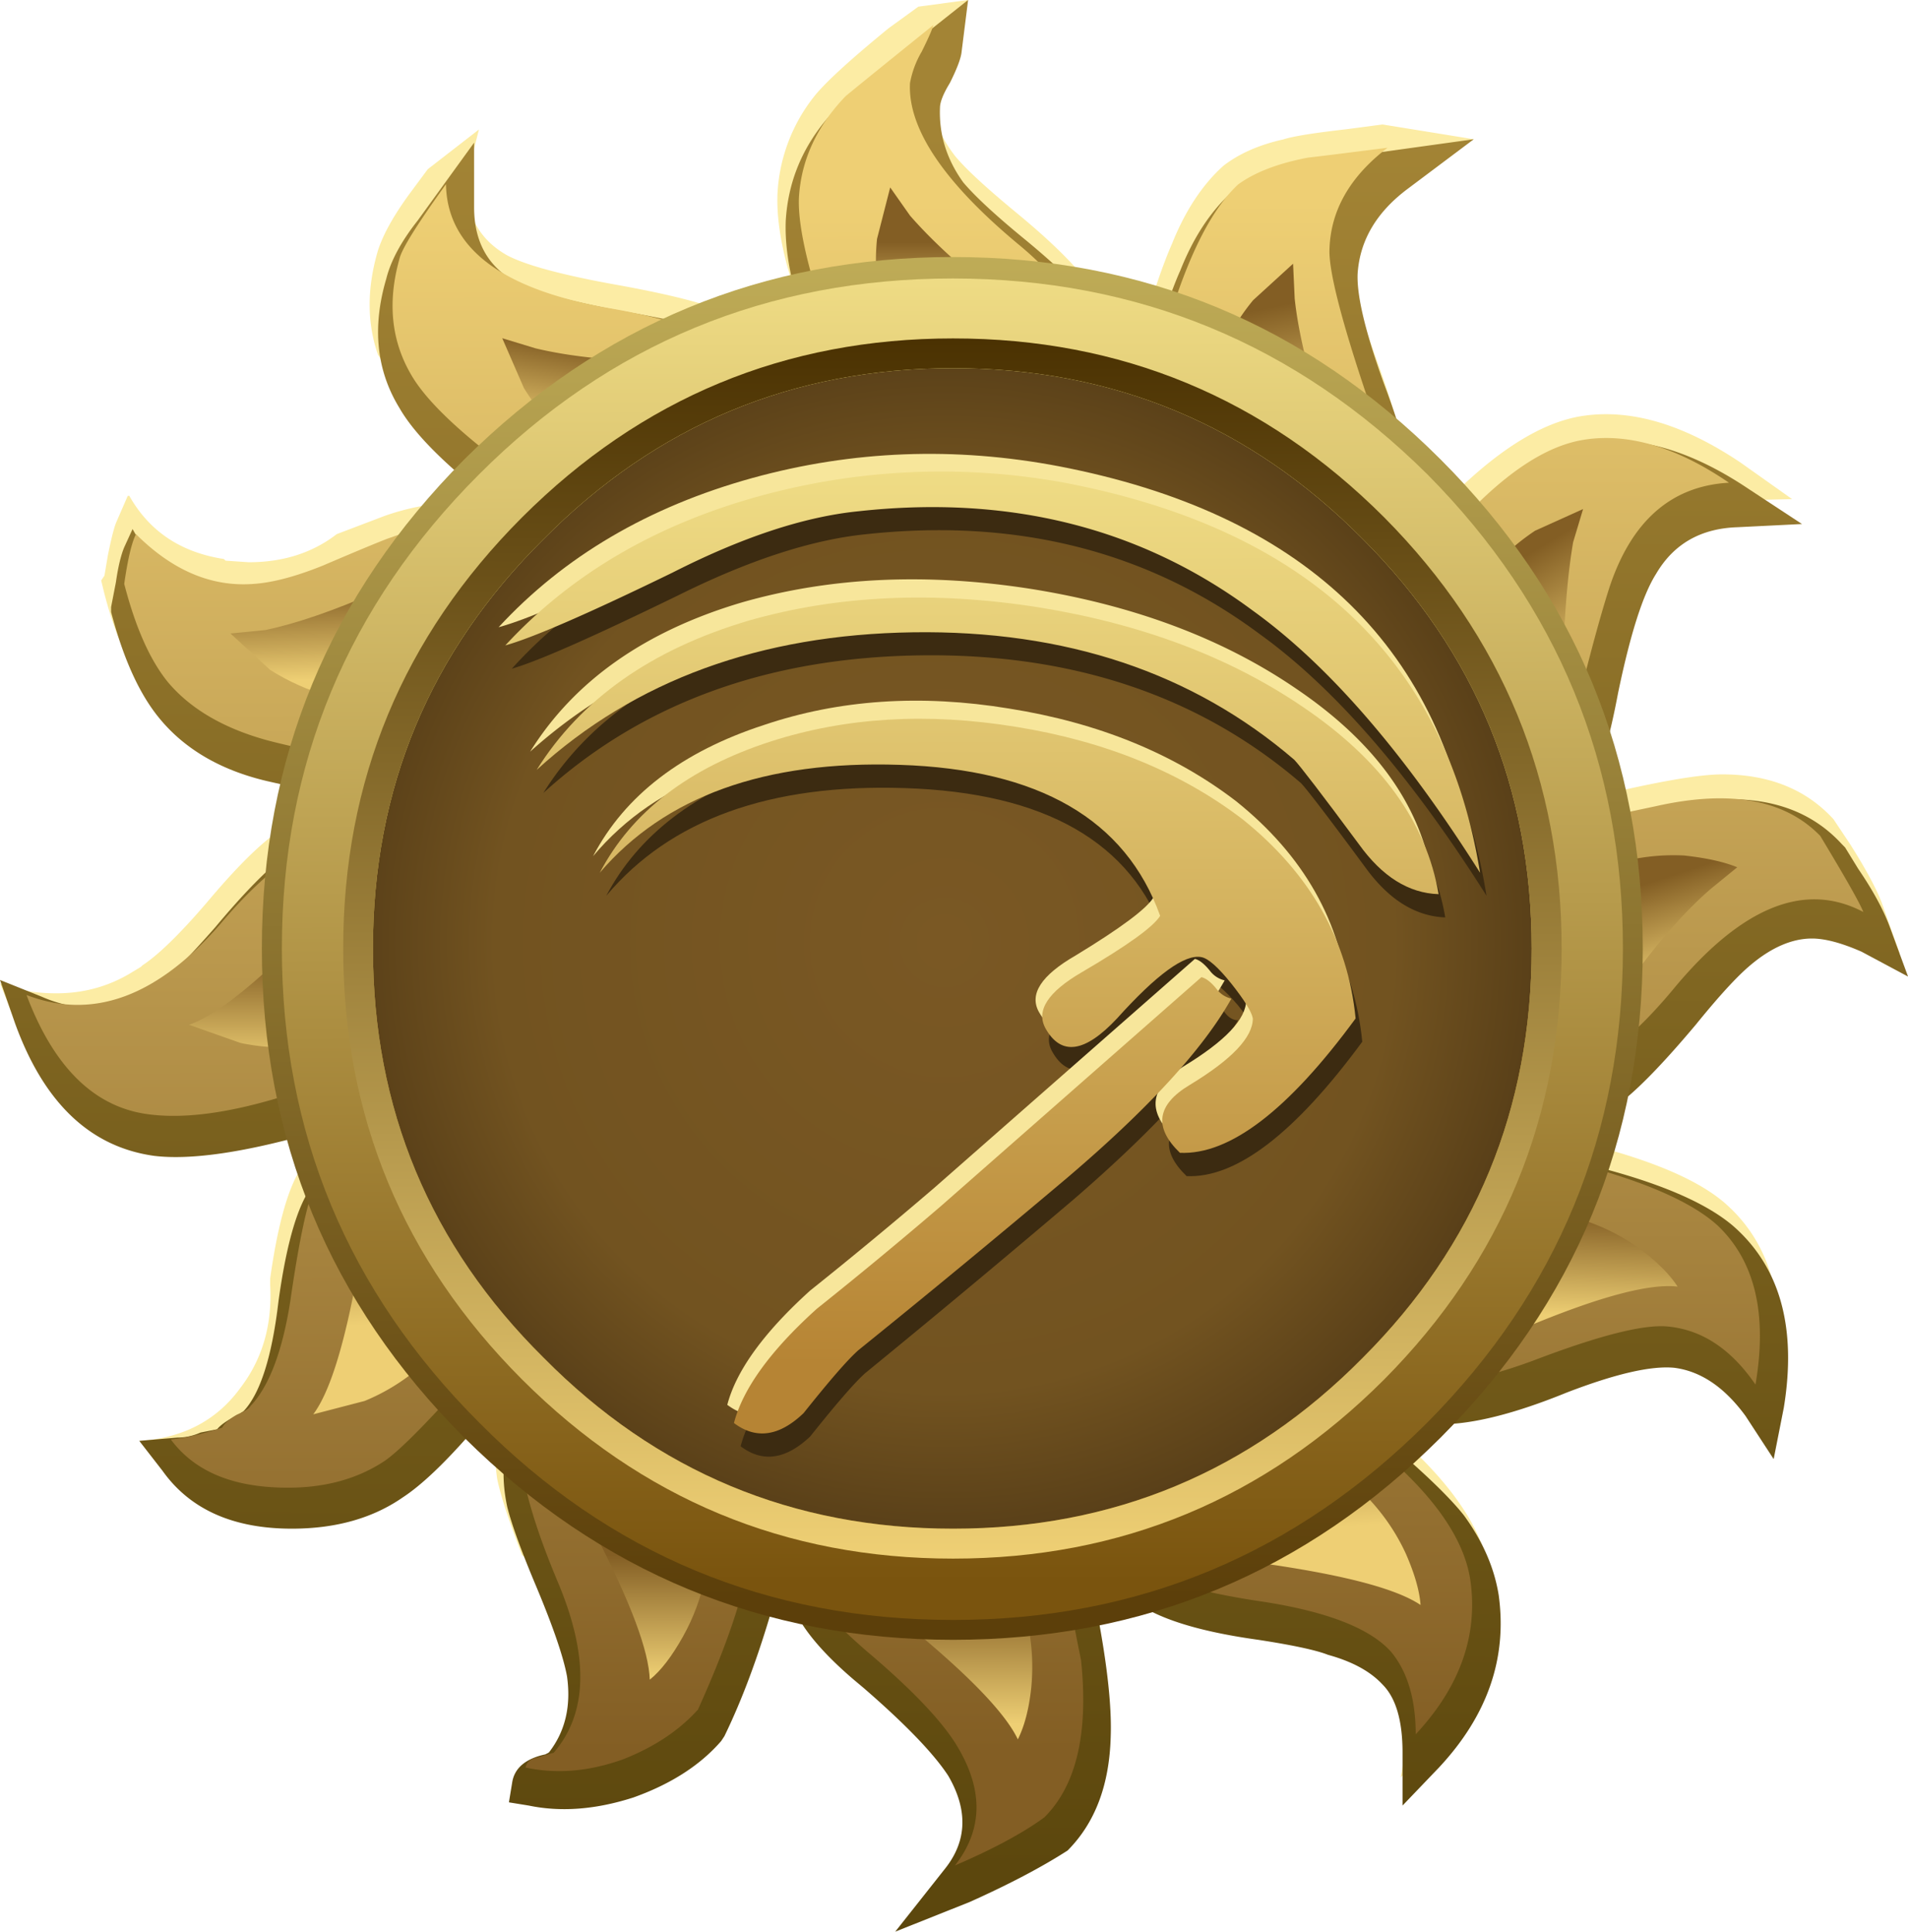 <svg xmlns="http://www.w3.org/2000/svg" viewBox="0 0 46.039 46.602"><defs><linearGradient id="l" y2="-546.91" gradientUnits="userSpaceOnUse" x2="1790.1" gradientTransform="matrix(.13 -.627 -.627 -.13 -551.1 1079.9)" y1="-546.91" x1="1785.9"><stop offset="0" stop-color="#835e24"/><stop offset="1" stop-color="#eecf74"/></linearGradient><linearGradient id="a" y2="-889.84" gradientUnits="userSpaceOnUse" x2="1684.1" gradientTransform="matrix(0 -.64 -.64 .001 -551.1 1079.9)" y1="-889.84" x1="1631.6"><stop offset="0" stop-color="#a38435"/><stop offset="1" stop-color="#5c470d"/></linearGradient><linearGradient id="c" y2="-959.24" gradientUnits="userSpaceOnUse" x2="1639.1" gradientTransform="scale(-.64 .64) rotate(-88.181 1301.439 399.23)" y1="-959.24" x1="1636"><stop offset="0" stop-color="#835e24"/><stop offset="1" stop-color="#eecf74"/></linearGradient><linearGradient id="d" y2="-783.14" gradientUnits="userSpaceOnUse" x2="1734.5" gradientTransform="matrix(.044 -.638 -.638 -.044 -551.1 1079.9)" y1="-783.14" x1="1729.8"><stop offset="0" stop-color="#835e24"/><stop offset="1" stop-color="#eecf74"/></linearGradient><linearGradient id="e" y2="-889.55" gradientUnits="userSpaceOnUse" x2="1679.7" gradientTransform="matrix(0 -.64 -.64 .001 -551.1 1079.9)" y1="-889.55" x1="1675.7"><stop offset="0" stop-color="#835e24"/><stop offset="1" stop-color="#eecf74"/></linearGradient><linearGradient id="f" y2="-880.23" gradientUnits="userSpaceOnUse" x2="1678.3" gradientTransform="matrix(0 -.64 -.64 .001 -551.1 1079.9)" y1="-880.23" x1="1674.6"><stop offset="0" stop-color="#835e24"/><stop offset="1" stop-color="#eecf74"/></linearGradient><linearGradient id="g" y2="-757.33" gradientUnits="userSpaceOnUse" x2="1726.4" gradientTransform="matrix(.044 -.638 -.638 -.044 -551.1 1079.9)" y1="-757.33" x1="1721.6"><stop offset="0" stop-color="#835e24"/><stop offset="1" stop-color="#eecf74"/></linearGradient><linearGradient id="h" y2="-871.13" gradientUnits="userSpaceOnUse" x2="1659.9" gradientTransform="matrix(0 -.64 -.64 .001 -551.1 1079.9)" y1="-871.13" x1="1656.6"><stop offset="0" stop-color="#835e24"/><stop offset="1" stop-color="#eecf74"/></linearGradient><linearGradient id="i" y2="-811.92" gradientUnits="userSpaceOnUse" x2="1680.5" gradientTransform="scale(.64 -.64) rotate(87.901 444.65 -1290.39)" y1="-811.92" x1="1677.7"><stop offset="0" stop-color="#835e24"/><stop offset="1" stop-color="#eecf74"/></linearGradient><linearGradient id="j" y2="-1122.9" gradientUnits="userSpaceOnUse" x2="1487.3" gradientTransform="matrix(-.099 -.632 -.632 .099 -551.1 1079.9)" y1="-1122.9" x1="1484.5"><stop offset="0" stop-color="#835e24"/><stop offset="1" stop-color="#eecf74"/></linearGradient><linearGradient id="k" y2="-889.19" gradientUnits="userSpaceOnUse" x2="1637.6" gradientTransform="matrix(0 -.64 -.64 .001 -551.1 1079.9)" y1="-889.19" x1="1635"><stop offset="0" stop-color="#835e24"/><stop offset="1" stop-color="#eecf74"/></linearGradient><linearGradient id="b" y2="889.64" gradientUnits="userSpaceOnUse" x2="-1636.6" gradientTransform="matrix(0 .64 .64 .001 -551.1 1079.9)" y1="889.64" x1="-1683.3"><stop offset="0" stop-color="#835e24"/><stop offset="1" stop-color="#eecf74"/></linearGradient><linearGradient id="m" y2="77.07" gradientUnits="userSpaceOnUse" x2="1881.3" gradientTransform="matrix(.331 -.548 -.548 -.331 -551.1 1079.9)" y1="77.07" x1="1877.2"><stop offset="0" stop-color="#835e24"/><stop offset="1" stop-color="#eecf74"/></linearGradient><linearGradient id="n" y2="-352.58" gradientUnits="userSpaceOnUse" x2="1858.2" gradientTransform="matrix(.198 -.609 -.609 -.198 -551.1 1079.9)" y1="-352.58" x1="1855.1"><stop offset="0" stop-color="#835e24"/><stop offset="1" stop-color="#eecf74"/></linearGradient><linearGradient id="u" y2="-13.292" gradientUnits="userSpaceOnUse" x2="16343" gradientTransform="matrix(0 .64 -.64 -.001 10.067 -10432)" y1="-13.292" x1="16317"><stop offset="0" stop-color="#b68434"/><stop offset="1" stop-color="#efdc85"/></linearGradient><linearGradient id="p" y2="889.87" gradientUnits="userSpaceOnUse" x2="-1638.1" gradientTransform="matrix(0 .64 .64 .001 -551.1 1079.9)" y1="889.87" x1="-1678.7"><stop offset="0" stop-color="#5c3f0a"/><stop offset="1" stop-color="#bfac57"/></linearGradient><linearGradient id="q" y2="889.87" gradientUnits="userSpaceOnUse" x2="-1638.7" gradientTransform="matrix(0 .64 .64 .001 -551.1 1079.9)" y1="889.87" x1="-1678.2"><stop offset="0" stop-color="#7a540e"/><stop offset="1" stop-color="#efdc85"/></linearGradient><linearGradient id="r" y2="-889.78" gradientUnits="userSpaceOnUse" x2="1674.6" gradientTransform="matrix(0 -.64 -.64 .001 -551.1 1079.9)" y1="-889.78" x1="1638"><stop offset="0" stop-color="#4b3202"/><stop offset="1" stop-color="#eecf74"/></linearGradient><linearGradient id="s" y2="-13.608" gradientUnits="userSpaceOnUse" x2="16344" gradientTransform="matrix(0 .64 -.64 -.001 10.078 -10432)" y1="-13.608" x1="16316"><stop offset="0" stop-color="#b68434"/><stop offset="1" stop-color="#efdc85"/></linearGradient><linearGradient id="t" y2="-13.442" gradientUnits="userSpaceOnUse" x2="16343" gradientTransform="matrix(0 .64 -.64 -.001 10.067 -10432)" y1="-13.442" x1="16317"><stop offset="0" stop-color="#b68434"/><stop offset="1" stop-color="#efdc85"/></linearGradient><linearGradient id="v" y2="-13.142" gradientUnits="userSpaceOnUse" x2="16343" gradientTransform="matrix(0 .64 -.64 -.001 10.067 -10432)" y1="-13.142" x1="16317"><stop offset="0" stop-color="#b68434"/><stop offset="1" stop-color="#efdc85"/></linearGradient><radialGradient id="o" gradientUnits="userSpaceOnUse" cy="1657.5" cx="889.58" gradientTransform="matrix(.64 0 0 .64 -551.1 -1041.7)" r="19.099"><stop offset="0" stop-color="#7a5824"/><stop offset=".71" stop-color="#725320"/><stop offset="1" stop-color="#523a16"/></radialGradient></defs><path d="M30.962 3.364c.263-.083.772-.16 1.518-.245l.88-.116 2.201.356-1.801.562c-.801.561-1.201 1.24-1.201 2.041-.025.532.19 1.426.643 2.68.372 1.011.587 1.772.64 2.281.08.849-.12 1.611-.6 2.28l-.522.595c.507-.185 1.186-.702 2.041-1.557 1.254-1.309 2.388-2.04 3.398-2.202 1.177-.186 2.456.19 3.843 1.123l1.24.879-1.523.038c-.879.054-1.534.445-1.958 1.163-.347.532-.655 1.494-.924 2.881-.292 1.25-.517 2.065-.678 2.436l-.039.123-.078.077c-.455.377-1.055.684-1.802.923.586-.029 1.357-.19 2.32-.483 1.44-.342 2.436-.517 2.997-.517 1.124 0 2.017.356 2.682 1.079l.4.6c.371.586.625 1.055.761 1.402l.44 1.24-1.163-.601a2.151 2.151 0 00-1.157-.323c-.483 0-.976.215-1.479.64-.322.27-.762.748-1.324 1.442-.717.853-1.288 1.455-1.718 1.801-.718.561-1.494.84-2.319.84-.376 0-.655-.025-.84-.079.131.21.717.45 1.757.719l.562.121c1.626.4 2.773.879 3.437 1.441 1.148.987 1.549 2.465 1.201 4.438l-.2 1.24-.678-1.04c-.533-.746-1.118-1.133-1.758-1.161-.537-.054-1.386.146-2.564.6-1.41.507-2.426.762-3.037.762l-.8-.084c-.43-.077-.894-.346-1.401-.796l-.24-.244c.161.43.693 1.07 1.602 1.924 1.333 1.173 2.08 2.29 2.236 3.36.215 1.494-.263 2.866-1.436 4.121l-.722.757c.215-1.064.038-2.027-.518-2.882-.645-.932-1.577-1.396-2.802-1.396-.562 0-1.027.093-1.402.279-.903-.186-1.597-.479-2.08-.879-.342-.293-.625-.776-.84-1.441l-.156-.478h-.044c.03.37.122 1.08.283 2.12.264 1.385.386 2.435.356 3.158-.054 1.172-.41 2.105-1.079 2.802-.56.397-1.332.812-2.318 1.237l-.118.043a3.928 3.928 0 00.039-2.525c-.293-.902-.84-1.557-1.64-1.957l-1.08-.923c-.908-.772-1.43-1.45-1.563-2.036-.053-.376-.01-.83.123-1.362l.077-.479c-.13.269-.277.747-.438 1.44l-.157.679a20.65 20.65 0 01-1.162 3.12l-.083.122c-.878.986-2.026 1.519-3.437 1.596a3.439 3.439 0 00.439-1.678c0-.587-.068-1.24-.2-1.959-.078-.746-.547-1.401-1.402-1.963-.317-.825-.517-1.435-.6-1.84-.102-.688-.04-1.305.2-1.836.054-.161.244-.43.562-.801l.44-.561-.157-.162c-.43.19-1.03.723-1.802 1.602-.746.855-1.318 1.411-1.724 1.68-.717.507-1.611.761-2.675.761-1.416 0-2.456-.469-3.12-1.401l-.322-.2c1.04-.079 1.84-.503 2.402-1.279.531-.694.771-1.519.718-2.481v-.157c.161-1.147.376-1.977.64-2.48.321-.64.922-1.147 1.801-1.523l.64-.318-.084-.239c-.479.024-1.25.2-2.319.518-1.572.454-2.797.63-3.677.522-1.548-.215-2.665-1.28-3.359-3.198l-.161-.4c.4.161.855.238 1.362.238.664 0 1.28-.17 1.837-.517l.2-.121.043-.04c.372-.244.894-.747 1.558-1.523.669-.796 1.225-1.357 1.68-1.68.722-.557 1.509-.84 2.362-.84l.64.083v-.083c-.107-.269-.893-.517-2.363-.757l-1.079-.2c-1.148-.293-2.011-.815-2.598-1.563-.507-.585-.893-1.44-1.162-2.559l-.039-.16.079-.117.082-.484c.08-.4.147-.664.2-.796l.28-.644h.038c.484.854 1.24 1.363 2.28 1.523l.044.04.557.038c.83 0 1.538-.225 2.124-.678l1.157-.44a5.795 5.795 0 011.602-.322c.586-.025 1.04.054 1.357.244.108.024.23.131.361.318.4.346.625.532.68.561 0-.323-.572-.948-1.72-1.88l-.2-.161c-1.147-.987-1.865-1.827-2.158-2.519l-.083-.128c-.269-.77-.269-1.61 0-2.52.131-.4.385-.848.756-1.357l.445-.6 1.235-.958-.317 1.237c0 .83.332 1.425 1.001 1.801.454.239 1.348.479 2.681.717 1.357.245 2.304.494 2.837.763.962.454 1.547 1.161 1.762 2.119h.161c.054-.664-.097-1.519-.438-2.559-.353-.986-.509-1.826-.484-2.52a4.107 4.107 0 01.922-2.401c.293-.348.88-.88 1.758-1.598l.719-.522 1.201-.162-.401.602c-.024.215-.118.453-.278.722a2.191 2.191 0 00-.24.64c-.029.639.171 1.24.601 1.796.264.323.772.787 1.518 1.402.934.771 1.559 1.416 1.88 1.918.509.88.611 1.857.317 2.92l.123.084c.077-.084.254-.601.522-1.562l.078-.279c.317-1.094.586-1.88.801-2.363.318-.796.733-1.426 1.24-1.88.371-.288.85-.503 1.441-.635z" fill-rule="evenodd" fill="#fceca4"/><path d="M35.934 18.914c-.383.168-.704.254-.957.254-.383 0-.782-.172-1.184-.511-.258-.215-.609-.598-1.059-1.153-.574-.683-1.031-1.16-1.375-1.441-.574-.445-1.195-.672-1.855-.672-.274 0-.488.02-.641.051.102-.164.563-.352 1.375-.563l.485-.093c1.277-.321 2.183-.704 2.718-1.153.914-.789 1.247-1.961.993-3.519l-.196-.993-.543.832c-.406.555-.863.864-1.375.93-.449.043-1.14-.117-2.082-.48-1-.407-1.812-.61-2.429-.61l-.61.063c-.297.066-.683.277-1.152.64l-.192.192c.172-.406.598-.914 1.282-1.535.511-.45.886-.821 1.121-1.117.359-.493.586-1.004.672-1.54.168-1.214-.215-2.324-1.153-3.328l-.703-.734v1.023c0 .618-.129 1.055-.386 1.313-.235.254-.586.445-1.055.574-.215.086-.66.184-1.344.289-1.238.172-2.07.449-2.496.832-.297.278-.535.66-.703 1.153L20.961 8l-.031-.031c.019-.277.093-.832.222-1.664.215-1.09.309-1.93.289-2.527-.023-.942-.3-1.676-.832-2.211-.492-.317-1.121-.649-1.886-.992L17.281 0l.961 1.215c.426.535.446 1.133.063 1.793-.278.426-.821.992-1.633 1.695l-.192.161c-.722.617-1.14 1.164-1.246 1.632-.043.278-.011.629.094 1.055l.067.383c-.106-.234-.227-.606-.352-1.117l-.129-.547c-.277-.957-.586-1.789-.93-2.496l-.062-.094c-.406-.469-.973-.832-1.695-1.09-.727-.234-1.399-.285-2.02-.156l-.383.062.063.383c.043.278.258.461.64.543l.067.035c.316.403.433.895.351 1.473-.066.359-.257.926-.578 1.695-.297.703-.488 1.227-.574 1.567-.129.597-.086 1.133.129 1.601.082.192.242.403.476.641.215.277.321.426.321.445l-.125.098c-.344-.149-.824-.574-1.442-1.281-.554-.641-1.015-1.078-1.375-1.313-.578-.402-1.293-.605-2.144-.605-1.133 0-1.965.371-2.496 1.117l-.449.578.738.063c.148 0 .297.031.445.097l.32.063c.067.086.204.179.418.289l.094.062c.32.34.547 1.047.672 2.114.129.937.301 1.609.516 2.015.254.492.734.883 1.437 1.184l.543.254-.094.195c-.406-.023-1.015-.16-1.824-.418-1.301-.363-2.293-.5-2.976-.418C1.738 15.145.844 16 .289 17.536L0 18.368l.801-.321a2.648 2.648 0 011.023-.226c.449 0 .875.16 1.281.48.215.172.567.535 1.055 1.09.535.641.981 1.098 1.344 1.375.578.426 1.207.641 1.891.641l.511-.032v.032c-.086.214-.715.414-1.89.605l-.864.195c-.894.211-1.59.618-2.078 1.215-.386.469-.695 1.153-.929 2.047v.098l.093.48c.043.301.098.524.16.672l.161.352c.492-.895 1.281-1.344 2.371-1.344.875 0 1.554.301 2.047.894l.609.227c.957.34 1.746.363 2.367.063l.32-.254c.168-.196.34-.352.512-.481 0 .297-.461.801-1.379 1.504l-.16.129c-.766.617-1.277 1.148-1.535 1.598-.445.726-.531 1.558-.254 2.496.086.343.285.715.605 1.121l1.09 1.504v-1.246c0-.664.266-1.145.801-1.442.359-.191 1.074-.383 2.145-.578 1.086-.191 1.855-.391 2.3-.605.77-.364 1.227-.93 1.379-1.696l.125.032c.043.511-.074 1.183-.351 2.015-.278.77-.406 1.442-.383 2.016.043.707.289 1.336.734 1.89.258.321.727.747 1.41 1.278l1.376 1.09-.129-1.028c-.02-.125-.094-.316-.223-.574-.129-.211-.191-.371-.191-.48-.02-.512.128-.993.449-1.438.234-.277.64-.652 1.215-1.121.746-.617 1.25-1.129 1.503-1.535.426-.703.524-1.485.29-2.336l.062-.067c.086.11.223.524.418 1.25l.063.223c.253.875.468 1.504.64 1.887.254.64.586 1.144.992 1.508.469.34 1.258.574 2.368.703l2.304.32-1.281-.961c-.598-.449-.918-.992-.961-1.633-.019-.425.152-1.14.516-2.144.297-.789.468-1.399.511-1.824a2.55 2.55 0 00-.48-1.789c-.024-.047-.117-.153-.289-.321l-.129-.16.031-.035c.449.195.985.621 1.602 1.281.511.512.906.863 1.183 1.055.493.363 1.004.59 1.536.672.941.152 1.964-.149 3.074-.895l1.023-.672-1.25-.062c-.703-.024-1.226-.32-1.566-.899-.258-.406-.5-1.171-.735-2.304-.152-.809-.332-1.461-.546-1.95l-.032-.097-.062-.063c-.364-.3-.832-.547-1.41-.738.254.023.863.152 1.824.387.98.273 1.781.414 2.398.414.899 0 1.614-.285 2.145-.863l.066-.067.254-.414c.277-.406.481-.777.609-1.121l.352-.957-.898.48z" fill-rule="evenodd" fill="url(#a)" transform="matrix(1.25 0 0 -1.25 0 46.602)"/><path d="M35.969 19.68c-1.133.598-2.36.098-3.68-1.504-1.387-1.664-2.711-2.25-3.969-1.762-.172-.554.032-.957.61-1.214.125-.063.636-.192 1.535-.383 1.301-.344 2.195-.739 2.687-1.184.723-.683.969-1.707.735-3.074-.469.684-1.032 1.059-1.696 1.121-.449.043-1.269-.16-2.464-.609-1.11-.426-1.973-.575-2.59-.45-.258.047-.512.184-.77.418-.383.301-.617.481-.703.543l-.418-.414c.129-.511.676-1.207 1.633-2.082.898-.808 1.398-1.578 1.504-2.304.152-1.067-.203-2.059-1.055-2.973 0 .68-.16 1.215-.48 1.598-.407.449-1.227.769-2.465.961-1.301.191-2.133.449-2.496.769-.192.168-.352.414-.481.734-.191.532-.308.844-.351.93-.082.082-.192.082-.317 0l-.351-.195c0-.66.156-1.781.48-3.36.149-1.406-.086-2.421-.707-3.039-.402-.296-.98-.609-1.726-.929.554.707.554 1.496 0 2.371-.301.469-.864 1.054-1.696 1.758-.32.277-.554.504-.703.671-.301.301-.48.59-.547.864-.019.152.02.523.129 1.121.086.449.02.769-.191.961-.321-.172-.567-.492-.738-.961a25.553 25.553 0 01-.321-1.344c-.168-.683-.469-1.492-.894-2.433-.364-.403-.844-.723-1.442-.958-.66-.238-1.289-.289-1.886-.16.023.106.097.172.222.192.067.019.172.051.321.093.664.77.683 1.879.066 3.329-.66 1.578-.863 2.648-.609 3.199.343.43.578.738.703.93.238.363.121.66-.352.894-.445-.125-.969-.531-1.566-1.215-.727-.812-1.227-1.312-1.504-1.504-.578-.383-1.281-.554-2.114-.511-.917.043-1.589.351-2.015.925.258.024.586.098.992.227.043.082.137.168.289.254.149.062.234.117.254.16.363.383.617 1.055.77 2.016.168 1.171.328 1.921.476 2.242.195.359.504.648.93.863.746.363 1.14.555 1.183.574-.129.407-.265.664-.418.77-.445 0-1.246-.172-2.398-.512-1.004-.301-1.836-.406-2.496-.32-1.043.129-1.836.894-2.367 2.304 1.281-.492 2.527-.031 3.746 1.375 1.277 1.516 2.515 2.145 3.711 1.887.383.535.168.93-.641 1.184-1.09.215-1.824.375-2.207.48-.832.235-1.461.61-1.887 1.121-.343.426-.621 1.055-.836 1.887.067.469.141.789.227.961.703-.703 1.461-1.023 2.27-.961.363.024.812.141 1.343.356.793.339 1.231.519 1.317.543.871.32 1.566.339 2.078.062.062-.02.289-.223.672-.605.383-.278.629-.239.734.125.129.429-.426 1.121-1.664 2.082-.723.574-1.203 1.066-1.437 1.472-.387.66-.461 1.406-.227 2.239.043.191.344.671.898 1.441.02-1.238 1.086-2.039 3.2-2.402 2.195-.383 3.359-1.129 3.488-2.239a.53.53 0 01.445-.066c.172.043.301.105.387.191.105.578.008 1.301-.289 2.176-.301.941-.438 1.633-.418 2.082.043.723.344 1.375.898 1.953.02.02.586.481 1.696 1.375-.02-.086-.098-.258-.223-.511a1.84 1.84 0 01-.227-.61c-.043-.875.653-1.91 2.082-3.101 1.301-1.067 1.75-2.211 1.344-3.426.34-.469.641-.492.895-.063.086.125.258.606.511 1.438.426 1.601.93 2.668 1.504 3.199.321.234.77.406 1.344.516.344.039.856.105 1.539.191-.726-.555-1.097-1.207-1.121-1.953-.019-.406.223-1.363.734-2.879.387-1.152.344-2.047-.125-2.687-.085-.153-.246-.333-.48-.543-.105-.215.012-.43.352-.641.531.148 1.246.68 2.144 1.598.832.875 1.598 1.367 2.305 1.472.851.129 1.781-.148 2.781-.832-1.109-.062-1.879-.734-2.305-2.015-.234-.727-.531-1.868-.894-3.426-.364-.317-.981-.598-1.856-.832 0-.192.063-.403.192-.641.215 0 1.363.227 3.457.672 1.429.32 2.484.129 3.168-.574.488-.809.765-1.297.832-1.469z" fill-rule="evenodd" fill="url(#b)" transform="matrix(1.25 0 0 -1.25 0 46.602)"/><path d="M26.113 13.536l.957.226a9.76 9.76 0 002.145.191c.941-.023 1.75-.277 2.433-.769.34-.254.586-.5.735-.734-.531.062-1.473-.184-2.817-.739-.66-.254-1.429-.031-2.304.672l-1.149 1.153z" fill-rule="evenodd" fill="url(#c)" transform="matrix(1.25 0 0 -1.25 0 46.602)"/><path d="M22.559 10.368l.929-.286a9.676 9.676 0 001.95-.929c.792-.492 1.355-1.11 1.699-1.856.168-.383.265-.715.285-.992-.445.301-1.387.555-2.817.77-.679.082-1.226.66-1.628 1.726l-.418 1.567z" fill-rule="evenodd" fill="url(#d)" transform="matrix(1.25 0 0 -1.25 0 46.602)"/><path d="M19.395 7.2c.425-.832.593-1.664.511-2.497-.043-.402-.129-.734-.258-.992-.234.492-.906 1.196-2.015 2.114-.555.449-.735 1.226-.543 2.336l.445 1.535.641-.703A9.026 9.026 0 0019.395 7.2z" fill-rule="evenodd" fill="url(#e)" transform="matrix(1.25 0 0 -1.25 0 46.602)"/><path d="M12.992 11.2l.32-.895c.211-.746.34-1.461.383-2.144.063-.918-.105-1.739-.511-2.465-.215-.383-.426-.66-.641-.832-.02.554-.363 1.472-1.023 2.754-.321.617-.172 1.394.449 2.335l1.023 1.247z" fill-rule="evenodd" fill="url(#f)" transform="matrix(1.25 0 0 -1.25 0 46.602)"/><path d="M10.273 14.688l-.32-.895a9.054 9.054 0 00-.992-1.922c-.516-.765-1.152-1.312-1.922-1.628l-.992-.258c.32.426.609 1.355.863 2.785.129.683.727 1.203 1.793 1.566a6.18 6.18 0 001.57.352z" fill-rule="evenodd" fill="url(#g)" transform="matrix(1.25 0 0 -1.25 0 46.602)"/><path d="M9.824 19.008a9.942 9.942 0 00-2.687-1.597c-.856-.344-1.688-.43-2.496-.258l-.993.351c.512.172 1.278.778 2.305 1.824.488.493 1.277.586 2.367.29a6.423 6.423 0 001.504-.61z" fill-rule="evenodd" fill="url(#h)" transform="matrix(1.25 0 0 -1.25 0 46.602)"/><path d="M10.754 24.129c-.984-.34-2.02-.5-3.106-.48-.918.023-1.726.258-2.433.703l-.766.703.672.066c.598.125 1.313.372 2.145.735.66.277 1.437.074 2.336-.61.445-.339.832-.71 1.152-1.117z" fill-rule="evenodd" fill="url(#i)" transform="matrix(1.25 0 0 -1.25 0 46.602)"/><path d="M15.039 27.297a9.562 9.562 0 00-3.008.832c-.832.383-1.472.938-1.918 1.664l-.418.961.641-.195c.617-.148 1.375-.234 2.273-.254.703-.023 1.321-.523 1.856-1.504a7.968 7.968 0 00.574-1.504z" fill-rule="evenodd" fill="url(#j)" transform="matrix(1.25 0 0 -1.25 0 46.602)"/><path d="M19.234 31.582c.551-.445.735-1.226.543-2.332a5.828 5.828 0 00-.449-1.539 9.665 9.665 0 00-1.887 2.496c-.429.813-.597 1.633-.511 2.465l.254.992.382-.543c.407-.468.961-.98 1.668-1.539z" fill-rule="evenodd" fill="url(#k)" transform="matrix(1.25 0 0 -1.25 0 46.602)"/><path d="M23.457 26.016a9.508 9.508 0 00-.191 3.137c.082.918.394 1.695.925 2.336l.77.703.031-.672c.063-.598.235-1.336.512-2.207.215-.664-.063-1.41-.832-2.242a6.155 6.155 0 00-1.215-1.055z" fill-rule="evenodd" fill="url(#l)" transform="matrix(1.25 0 0 -1.25 0 46.602)"/><path d="M27.199 22.078A8.962 8.962 0 0028 25.086c.383.832.93 1.485 1.633 1.953l.926.418-.192-.64c-.105-.621-.168-1.375-.191-2.274 0-.703-.488-1.32-1.473-1.855a6.79 6.79 0 00-1.504-.61z" fill-rule="evenodd" fill="url(#m)" transform="matrix(1.25 0 0 -1.25 0 46.602)"/><path d="M27.648 18.176a9.728 9.728 0 002.399 1.953c.812.469 1.633.684 2.465.641.426-.047.765-.121 1.023-.227l-.512-.418c-.468-.402-.968-.968-1.503-1.695-.426-.574-1.196-.789-2.305-.641l-1.567.387z" fill-rule="evenodd" fill="url(#n)" transform="matrix(1.25 0 0 -1.25 0 46.602)"/><path d="M30.434 19.039c0-3.367-1.184-6.238-3.555-8.605-2.387-2.391-5.27-3.586-8.637-3.586-3.371 0-6.25 1.195-8.64 3.586-2.391 2.367-3.586 5.238-3.586 8.605 0 3.372 1.195 6.25 3.586 8.641 2.386 2.391 5.269 3.582 8.64 3.582s6.25-1.191 8.637-3.582c2.367-2.391 3.555-5.269 3.555-8.641z" fill-rule="evenodd" fill="url(#o)" transform="matrix(1.25 0 0 -1.25 0 46.602)"/><path d="M26.305 11.075c2.175 2.175 3.261 4.808 3.261 7.902s-1.086 5.726-3.261 7.902c-2.176 2.199-4.813 3.297-7.907 3.297-3.093 0-5.726-1.098-7.902-3.297-2.199-2.176-3.297-4.808-3.297-7.902s1.102-5.731 3.297-7.902c2.176-2.2 4.809-3.297 7.902-3.297 3.094 0 5.731 1.097 7.907 3.297zm1.504 17.339c2.601-2.601 3.902-5.746 3.902-9.437s-1.301-6.836-3.902-9.441c-2.606-2.602-5.739-3.903-9.411-3.903-3.668 0-6.812 1.301-9.437 3.903-2.602 2.605-3.906 5.75-3.906 9.441 0 3.668 1.3 6.816 3.906 9.437 2.625 2.606 5.769 3.907 9.437 3.907 3.672 0 6.805-1.301 9.411-3.907z" fill-rule="evenodd" fill="url(#p)" transform="matrix(1.25 0 0 -1.25 0 46.602)"/><path d="M26.305 11.075c2.175 2.175 3.261 4.808 3.261 7.902s-1.086 5.726-3.261 7.902c-2.176 2.199-4.813 3.297-7.907 3.297-3.093 0-5.726-1.098-7.902-3.297-2.199-2.176-3.297-4.808-3.297-7.902s1.102-5.731 3.297-7.902c2.176-2.2 4.809-3.297 7.902-3.297 3.094 0 5.731 1.097 7.907 3.297zm1.246 17.054c2.519-2.539 3.777-5.59 3.777-9.152 0-3.563-1.258-6.613-3.777-9.152-2.539-2.539-5.586-3.809-9.153-3.809-3.582 0-6.632 1.27-9.148 3.809-2.539 2.539-3.809 5.589-3.809 9.152 0 3.562 1.27 6.613 3.809 9.152 2.516 2.516 5.566 3.778 9.148 3.778 3.567-.004 6.614-1.262 9.153-3.778z" fill-rule="evenodd" fill="url(#q)" transform="matrix(1.25 0 0 -1.25 0 46.602)"/><path d="M26.305 11.075c2.175 2.175 3.261 4.808 3.261 7.902s-1.086 5.726-3.261 7.902c-2.176 2.199-4.813 3.297-7.907 3.297-3.093 0-5.726-1.098-7.902-3.297-2.199-2.176-3.297-4.808-3.297-7.902s1.102-5.731 3.297-7.902c2.176-2.2 4.809-3.297 7.902-3.297 3.094 0 5.731 1.097 7.907 3.297zm.414 16.222c2.285-2.304 3.426-5.078 3.426-8.32s-1.141-6.016-3.426-8.32C24.414 8.352 21.641 7.2 18.398 7.2c-3.242 0-6.011 1.152-8.32 3.457-2.301 2.304-3.453 5.078-3.453 8.32s1.152 6.016 3.453 8.32c2.309 2.305 5.078 3.453 8.32 3.453 3.243 0 6.016-1.148 8.321-3.453z" fill-rule="evenodd" fill="url(#r)" transform="matrix(1.25 0 0 -1.25 0 46.602)"/><path d="M35.869 21.61c-1.835-2.904-3.667-5.013-5.479-6.317-2.695-2.002-5.864-2.802-9.521-2.402-1.304.136-2.813.63-4.517 1.478-2.03.988-3.358 1.578-4.003 1.764 1.547-1.71 3.588-2.906 6.122-3.599a16.459 16.459 0 017.398-.322c5.84 1.117 9.175 4.252 10 9.399z" fill-rule="evenodd" fill="#3c2b11"/><path d="M34.873 22.133c-.723-.029-1.362-.429-1.924-1.201-.903-1.225-1.425-1.904-1.558-2.04-2.451-2.105-5.522-3.135-9.198-3.081-3.682.053-6.71 1.162-9.083 3.32 1.065-1.704 2.774-2.905 5.123-3.599 2.133-.615 4.462-.718 6.997-.323 2.48.402 4.599 1.202 6.361 2.403 1.895 1.28 2.989 2.789 3.282 4.521zM29.872 24.614c-.697 1.197-2.016 2.637-3.96 4.317a339.304 339.304 0 01-5.043 4.203c-.264.24-.703.748-1.318 1.52-.586.555-1.147.64-1.68.238.215-.825.879-1.748 2.002-2.759a141.35 141.35 0 002.998-2.48l6.24-5.522c.108.03.239.107.4.238.108.162.225.245.361.245z" fill-rule="evenodd" fill="#3c2b11"/><path d="M14.629 21.61c.776-1.463 2.149-2.518 4.121-3.158 1.816-.586 3.789-.708 5.923-.361 2.158.346 3.985 1.093 5.478 2.241 1.626 1.309 2.534 2.905 2.72 4.8-1.626 2.211-3.042 3.296-4.239 3.242-.638-.616-.56-1.162.24-1.64 1.01-.616 1.518-1.148 1.518-1.602-.024-.186-.2-.479-.518-.879-.32-.371-.575-.586-.76-.64-.4-.053-1.07.44-2.002 1.48-.773.854-1.344.947-1.72.278-.239-.425.054-.879.88-1.358 1.069-.639 1.679-1.107 1.84-1.401-.8-2.295-2.895-3.491-6.279-3.599-3.252-.107-5.655.758-7.202 2.598z" fill-rule="evenodd" fill="#3c2b11"/><path d="M35.551 20.654c-1.84-2.91-3.666-5.03-5.482-6.362-2.692-1.973-5.865-2.774-9.518-2.398-1.279.132-2.772.625-4.482 1.48-1.997.987-3.344 1.572-4.038 1.758 1.573-1.704 3.614-2.905 6.119-3.599 2.426-.669 4.892-.761 7.401-.284 5.84 1.124 9.175 4.26 10 9.405z" fill-rule="evenodd" fill="#f7e69b"/><path d="M34.551 21.133c-.719-.025-1.362-.425-1.92-1.201-.907-1.226-1.425-1.905-1.562-2.041-2.45-2.105-5.518-3.12-9.199-3.038-3.681.054-6.704 1.148-9.078 3.281 1.065-1.708 2.774-2.91 5.118-3.603 2.134-.61 4.467-.718 7.002-.318 2.48.401 4.6 1.198 6.358 2.398 1.894 1.28 2.987 2.788 3.281 4.522zM29.551 23.652c-.665 1.172-1.987 2.612-3.96 4.321a418.34 418.34 0 01-5.04 4.2c-.267.239-.707.733-1.322 1.479-.587.561-1.143.64-1.68.24.215-.825.883-1.749 2.002-2.759a112.286 112.286 0 002.998-2.481l6.283-5.518c.108.025.225.118.358.28a.621.621 0 00.361.238z" fill-rule="evenodd" fill="#f7e69b"/><path d="M14.311 20.654c.771-1.47 2.149-2.52 4.121-3.163 1.812-.612 3.784-.748 5.918-.397 2.159.343 3.985 1.09 5.479 2.237 1.631 1.309 2.535 2.91 2.72 4.8-1.573 2.217-2.984 3.306-4.239 3.281-.639-.615-.561-1.171.24-1.68 1.015-.615 1.519-1.147 1.519-1.601-.025-.156-.197-.439-.518-.84-.322-.4-.562-.61-.718-.64-.4-.053-1.084.44-2.04 1.48-.778.855-1.35.947-1.724.284-.24-.43.054-.884.884-1.363 1.093-.664 1.718-1.132 1.88-1.401-.827-2.29-2.92-3.491-6.28-3.599-3.282-.107-5.693.761-7.242 2.603z" fill-rule="evenodd" fill="#f7e69b"/><path d="M28.57 20.438c-1.472 2.328-2.933 4.012-4.386 5.058-2.153 1.598-4.692 2.239-7.614 1.918-1.047-.105-2.242-.5-3.586-1.183-1.621-.789-2.699-1.258-3.23-1.406 1.258 1.363 2.891 2.324 4.894 2.878a13.21 13.21 0 005.922.258c4.672-.898 7.336-3.406 8-7.523z" fill-rule="evenodd" fill="url(#s)" transform="matrix(1.25 0 0 -1.25 0 46.602)"/><path d="M27.77 20.024c-.579.019-1.09.34-1.536.961-.726.98-1.144 1.523-1.25 1.633-1.961 1.683-4.414 2.503-7.359 2.46-2.945-.042-5.367-.925-7.266-2.656.856 1.367 2.219 2.328 4.098 2.883 1.707.488 3.574.574 5.598.254 1.984-.32 3.683-.961 5.09-1.918 1.515-1.023 2.39-2.23 2.625-3.617z" fill-rule="evenodd" fill="url(#t)" transform="matrix(1.25 0 0 -1.25 0 46.602)"/><path d="M23.77 18.008c-.536-.961-1.59-2.113-3.168-3.457a242.932 242.932 0 00-4.032-3.328c-.215-.191-.566-.598-1.058-1.215-.469-.449-.918-.512-1.344-.191.172.66.703 1.398 1.602 2.207a88.325 88.325 0 012.398 1.984l5.023 4.414c.086-.019.184-.094.289-.222a.5.5 0 01.29-.192z" fill-rule="evenodd" fill="url(#u)" transform="matrix(1.25 0 0 -1.25 0 46.602)"/><path d="M11.578 20.438c.617 1.176 1.715 2.019 3.293 2.531 1.453.469 3.031.563 4.738.285 1.727-.277 3.188-.875 4.383-1.789 1.301-1.047 2.028-2.328 2.176-3.84-1.301-1.773-2.43-2.636-3.391-2.593-.511.492-.449.929.192 1.312.812.492 1.215.918 1.215 1.281-.02.125-.161.352-.414.672-.258.321-.45.489-.579.512-.32.062-.863-.332-1.629-1.184-.621-.664-1.078-.726-1.378-.195-.192.344.043.707.703 1.09.875.512 1.379.875 1.508 1.086-.665 1.859-2.34 2.828-5.028 2.914-2.601.086-4.531-.609-5.789-2.082z" fill-rule="evenodd" fill="url(#v)" transform="matrix(1.25 0 0 -1.25 0 46.602)"/></svg>